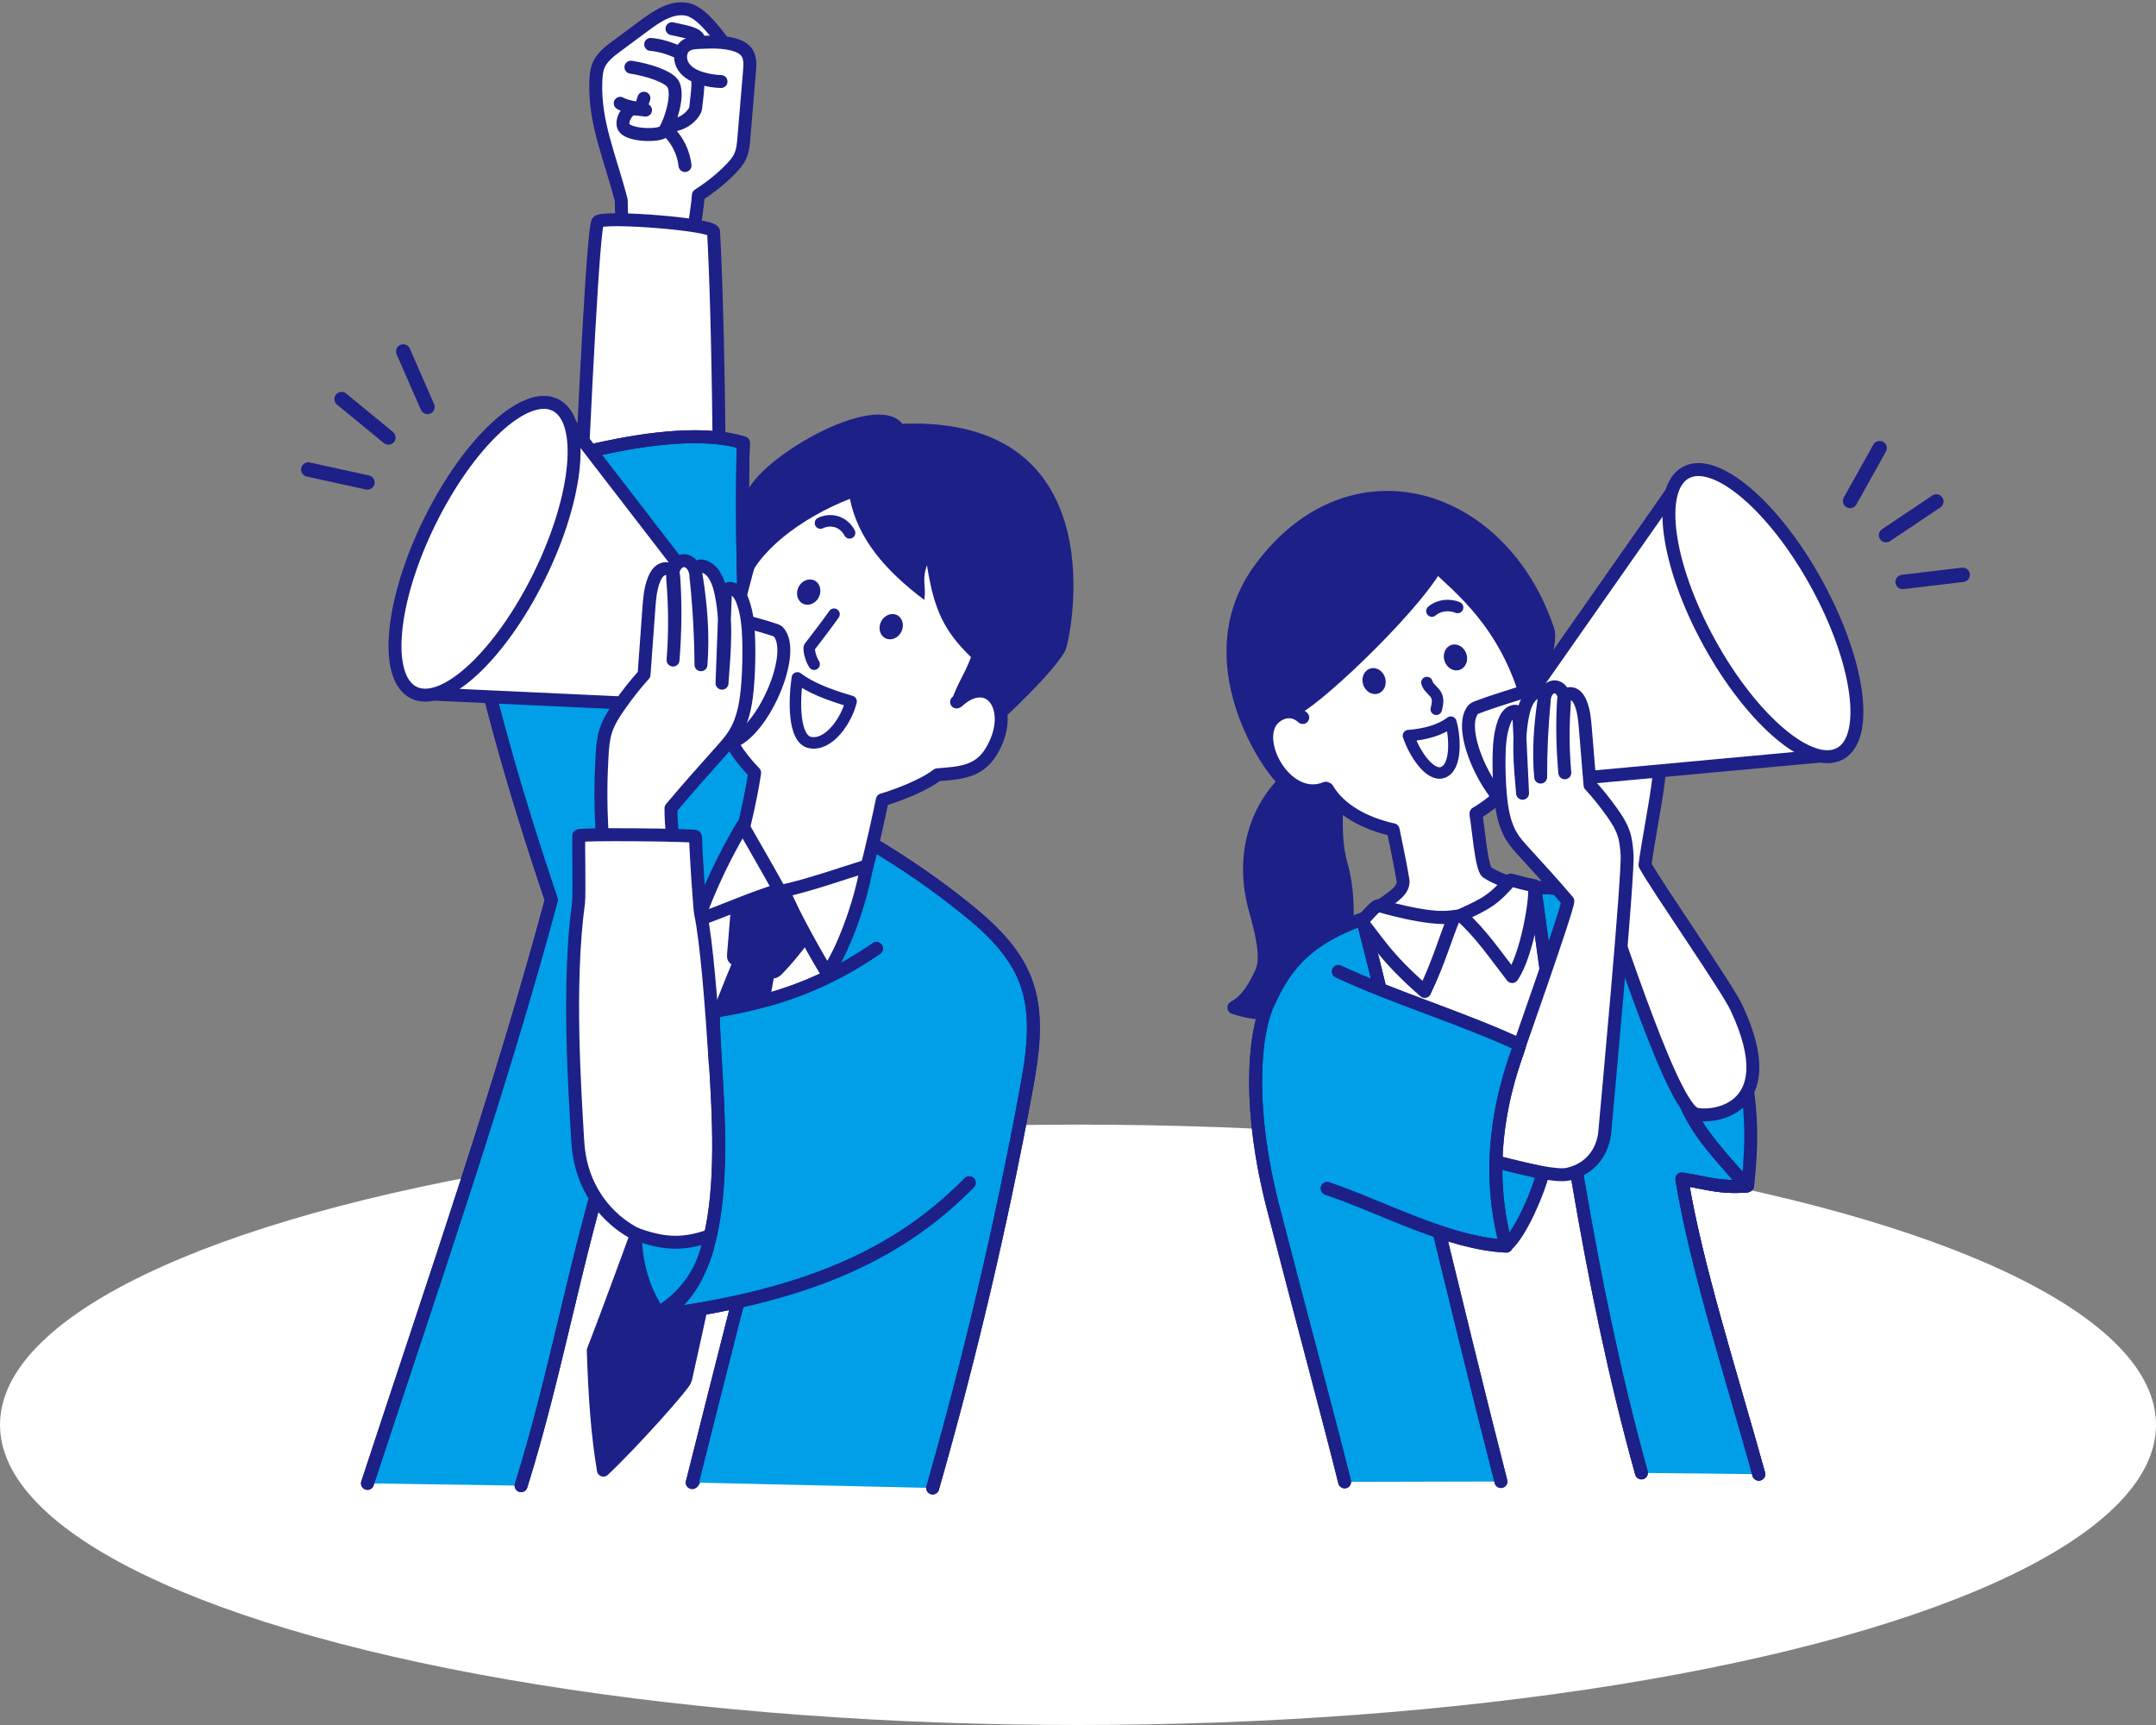 <?xml version="1.0" encoding="UTF-8"?>
<svg id="_レイヤー_2" data-name="レイヤー 2" xmlns="http://www.w3.org/2000/svg" viewBox="0 0 1500 1200">
  <rect x="0" y="0" width="1500" height="1200" fill="#808080" stroke="none"/>
  <defs>
    <style>
      .cls-1, .cls-2, .cls-3, .cls-4, .cls-5, .cls-6 {
        stroke: #1d2087;
        stroke-linecap: round;
        stroke-linejoin: round;
      }

      .cls-1, .cls-7 {
        fill: #fff;
      }

      .cls-1, .cls-3, .cls-4, .cls-5 {
        stroke-width: 9px;
      }

      .cls-8, .cls-3 {
        fill: #1d2087;
      }

      .cls-2 {
        stroke-width: 8px;
      }

      .cls-2, .cls-9, .cls-5, .cls-6 {
        fill: none;
      }

      .cls-4 {
        fill: #009fe8;
      }

      .cls-6 {
        stroke-width: 10px;
      }
    </style>
  </defs>
  <g id="_レイヤー_1-2" data-name="レイヤー 1">
    <rect class="cls-9" width="1500" height="1200"/>
    <ellipse class="cls-7" cx="750" cy="991.17" rx="750" ry="208.83"/>
    <g>
      <g>
        <path class="cls-4" d="M1113.54,627.63c34.34,16.74,47.34,52.64,81.11,59.22-56.2,64.54-9.86,102.01,20.34,138.26-18.99,1.35-27.43-2.26-44.88-4.97,9.52,59.45,35.12,138.8,53.53,205.39"/>
        <path class="cls-7" d="M1147.01,1027.51c-2.42-14.51-26.37-301.95-50.02-403.38-51.36,11.14-90.23,11.94-145.68,18.7,12.89,117.64,79.27,386.73,83.27,386.31"/>
        <path class="cls-3" d="M900.71,537.41c-28.52,23.35-37.32,59.46-27.51,94.99,3.35,12.13,9.41,33.26,4.47,43.81-4.74,10.11-9.53,19.21-19.26,24.7,46.93,16.04,73.31-21.26,74.96-29.29,6-29.3,4.53-53.04-.09-69.59-4.62-16.55-3.29-28.14-3.58-45.49-11.12-4.71-20.64-13.12-28.99-19.12Z"/>
        <path class="cls-7" d="M999.66,394.51c11.79,9.8,22.85,35.77,51.17,42.55,6.84,19.49,16.74,53.66,11.32,78.25-4.52,20.49-17.26,41.34-36.95,48.41,3.06,13.55,1.67,28.61,7.44,41.69,3.9,1.62,9.41,6.96,16.93,7.36-.17,12.68-44.77,41.52-89.54,16.24,12-8.99,11.76-7.96,16.63-15.54-3.53-13.36-3.24-21.72-7.37-34.66-19.73-3.05-35.05-17.53-48.03-31.66-52.57,1.84-46.48-53.78-25.43-49.38-3.58-2.53,2.98.72,4.6-4.17,14.17-5.33,89.89-82.08,99.23-99.09Z"/>
        <path class="cls-3" d="M899.38,493.5c9.03.1,81.37-67.12,100.23-99.86,14.18,14.16,48.64,39.49,63.46,95.37,5.97-13.73,17.11-41.08,13.84-50.83-32.25-96.02-137.21-128.13-200.2-42.49-46.9,63.78,7.14,140.13,16.37,147.09-25.48-28.91-12.11-53.6,6.3-49.28Z"/>
        <path class="cls-5" d="M1050.77,439.53c6.59,20.31,11.18,42.83,11.34,58.28.26,25.11-3.32,49.09-35.19,68.01"/>
        <path class="cls-5" d="M923.47,548.8c8.71,14.8,26.5,24.2,45.77,28.43,2.44,12.44,4.5,20.99,6.83,34.92,1.37,8.2-10.06,13.62-20.21,21.14,15.41,4.63,40.9,6.25,56.08,4.29,17.62-2.27,36.83-5.99,43.89-19.33-2.55-4.08-13.47-6.18-21.27-11.42-3.92-2.63-6.19-32.52-7.6-39.6"/>
        <path class="cls-1" d="M959.25,630.01c-3.35.34-8.96,8.82-12.31,10.88,10.81,12.46,16.13,24.31,44.29,48.82,10.15-21.26,13.75-35.6,20.46-51.74-18.96,2.39-51.61-8.04-52.45-7.96Z"/>
        <path class="cls-1" d="M1016.26,636.74c14.17,12.67,23.79,27.16,35.81,42.61,10.13-14.53,16.87-53.81,15.53-63.19-7.75-1.51-9.13-2.07-16.54-3.99-11.26,13.01-16.37,16.32-34.8,24.58Z"/>
        <path class="cls-4" d="M1044.26,1030.61c-29.32-113.85-78.4-322.36-96.28-391.27-43.08,14.95-55.76,37.29-65.43,58.05-10.77,23.11-14.25,74.98,3.17,142.48,24.97,96.75,36.47,137.86,49.78,191"/>
        <path class="cls-4" d="M1196.45,696.79c26.44,54.84,22.37,98.98,19.5,128.09-10.47-7.48-30.68-29.23-37.16-40.35-37.93-65.14-18.03-61.37,17.65-87.74Z"/>
        <path class="cls-5" d="M1044.26,1030.61c-29.32-113.85-78.4-322.36-96.28-391.27-43.08,14.95-55.76,37.29-65.43,58.05-10.77,23.11-14.25,74.98,3.17,142.48,24.97,96.75,36.47,137.86,49.78,191"/>
        <path class="cls-4" d="M1142,1024.64c-36.82-132.17-55.56-271.3-74.21-407.24,19.32-.15,33.68,3.44,45.75,7.52,32.59,11.02,47.34,55.34,81.11,61.92-56.2,64.54-9.86,102.01,20.34,138.26-18.99,1.35-27.43-2.26-44.88-4.97,9.52,59.45,35.12,138.8,53.53,205.39"/>
        <path class="cls-5" d="M1142,1024.64c-36.82-132.17-55.56-271.3-74.21-407.24,19.32-.15,33.68,3.44,45.75,7.52,32.59,11.02,47.34,55.34,81.11,61.92-56.2,64.54-9.86,102.01,20.34,138.26-18.99,1.35-27.43-2.26-44.88-4.97,9.52,59.45,35.12,138.8,53.53,205.39"/>
        <path class="cls-1" d="M1207.99,700.76c-6.64-14.08-55.78-84.63-63.52-99.07,2.09-15.84,6.89-39.78,8.98-55.62.5-3.77,1-7.61.31-11.35-.71-3.85-2.62-7.36-4.58-10.75-6.72-11.62-14.26-22.77-22.55-33.33-2.32-2.96-4.81-5.96-8.17-7.64s-7.86-1.69-10.52.98c8.7,13.67,18.52,26.63,29.32,38.71-9.2-11.62-18.4-23.24-27.6-34.86-1.34-1.69-2.88-3.51-5.02-3.84-3.41-.52-6.19,3.34-5.94,6.78.25,3.44,2.49,6.38,4.64,9.08,6.77,8.51,13.53,17.03,20.3,25.54-8.8-10.19-17.61-20.39-26.41-30.58-2.13-2.47-5.2-5.2-8.23-3.97-1.34,7.62,3.03,15.09,8.17,20.87,5.14,5.78,11.32,10.83,14.9,17.69-7.47-11.78-16.81-22.37-27.56-31.26-3.53-2.92-9.55-5.33-11.98-1.45-1.48,2.35-.31,5.42.97,7.89,4.79,9.28,10.81,17.93,17.86,25.63,2,2.19,9.97,12.37,10.37,15.31.43,3.08-13.65,18.1,7.34,61.84,9.06,18.87,51.33,157.15,69.7,167.2,6.52,3.57,65.1,2.29,29.21-73.79Z"/>
        <path class="cls-5" d="M922.35,548.31c-25.64,10.71-48.84-28.09-38.58-45.53,3.51-5.96,13.74-11.74,22.59-3.64"/>
        <path class="cls-2" d="M992.75,474.82c.91,3.77,5.19,5.78,6.75,9.33,1.27,2.88.53,6.2-.23,9.25"/>
        <path class="cls-2" d="M996.24,425.08c4.7-4.08,11.99-4.92,17.86-2.49"/>
        <path class="cls-2" d="M1009.38,502.37c-7.34,5.57-18.14,8.55-29.47,9.37,4.07,12.34,14.81,28.36,23.55,25.71,10.59-3.21,8.68-26.27,5.92-35.08Z"/>
        <ellipse class="cls-8" cx="1012.61" cy="457.36" rx="7.99" ry="9.13" transform="translate(-92.73 344.34) rotate(-18.47)"/>
        <ellipse class="cls-8" cx="956.02" cy="473.74" rx="7.99" ry="9.13" transform="translate(-96.56 299.16) rotate(-16.94)"/>
        <path class="cls-1" d="M1067.48,478.87l102.93-146.9,107.18,192.97-175.89,16.21c-.38.06-30.73,27.47-34.72,28.08-23.49,3.59-56.26-60.31-41.75-75.97,1.86-2.01,41.94-14.04,42.24-14.38Z"/>
        <ellipse class="cls-1" cx="1226.5" cy="426.47" rx="42.58" ry="111.52" transform="translate(-53.77 643.46) rotate(-28.79)"/>
        <path class="cls-1" d="M966.2,788.58c45.81,11.06,109.75,31.69,124.71,28.24,18.63-4.29,24.71-19.32,25.58-29.31,1.23-14.11,16.54-178.58,15.51-193.12-.35-4.88-.79-9.81-2.32-14.47-1.77-5.4-4.92-10.23-8.21-14.87-4.68-6.59-9.72-12.91-15.23-18.9-1.09-13.22-2.19-26.45-3.28-39.67-.5-6.04-1.03-12.2-3.42-17.77-.94-2.2-2.27-4.37-4.36-5.53-2.09-1.16-5.1-.92-6.46,1.04-.79,1.14-.9,2.6-.98,3.98-.9,15.9-.59,31.87.95,49.4-1.37-15.33-1.52-30.77-.46-46.13.2-2.88.43-5.85-.51-8.58-.94-2.73-3.39-5.17-6.27-5.11-2.38.05-4.47,1.78-5.61,3.86-1.14,2.08-1.52,4.49-1.85,6.85-2.38,16.81-3.68,33.87-2.11,52.1-.06-17.78.78-35.57,2.51-53.27.23-2.38,0-5.5-2.3-6.14-.71-.2-1.47-.08-2.18.12-5.82,1.65-8.65,8.17-10.04,14.05-4.22,17.9-2.27,36.6-.58,56.48-.83-17.62-1.67-35.24-2.5-52.86-.07-1.5-.31-3.28-1.66-3.95-.67-.34-1.47-.29-2.2-.11-3.39.86-5.38,4.35-6.56,7.65-2.73,7.61-3.29,15.81-3.43,23.89-.15,8.6.14,17.21.87,25.78.89,10.5,2.57,21.3,8.2,30.21,2.37,3.75,5.38,7.04,8.37,10.32,10.24,11.22,20.47,22.43,30.42,34.1.08,5.25-36.65,108.97-39.46,117.14-14.98-8.47-37.89-16.46-61.79-26.86"/>
        <path class="cls-4" d="M1073.38,816.02c-2.19,10.68-15.18,42.12-25.39,50.5-8.83-7.4-9.79-43.9-9.78-59.18,10.05,3.02,27.47,6.83,35.17,8.68Z"/>
        <path class="cls-4" d="M931.16,675.83c39.28,18.31,86.66,32.56,125.94,50.87,1.88.87-30.26,64.96-9.16,140.18-40.45-1.9-86.19-27.16-124.55-40.13"/>
        <path class="cls-5" d="M931.16,675.83c39.28,18.31,86.66,32.56,125.94,50.87,1.88.87-30.26,64.96-9.16,140.18-40.45-1.9-86.19-27.16-124.55-40.13"/>
        <g>
          <path class="cls-6" d="M1307.71,311.73l-20.54,36.77,20.54-36.77Z"/>
          <path class="cls-6" d="M1347.19,348.85l-35,23.44,35-23.44Z"/>
          <path class="cls-6" d="M1365.52,399.85l-41.82,5,41.82-5Z"/>
        </g>
      </g>
      <g>
        <g>
          <path class="cls-7" d="M485.58,138.65c.15-.76.3-1.54.69-2.22.38-.66.96-1.17,1.53-1.68,5.67-5.02,21.13-17.43,28.55-25.99,2.4-19.33,4.4-38.7,6.39-58.07.61-5.88.77-12.86-3.92-16.47-3.74-2.88-7.89-2.07-12.26-3.83-4.69-1.89-7.6-7.41-10.68-11.42-5.26-6.84-12.09-14.05-20.72-13.98-20.24.17-53.22,33.05-56,37.5-1.76,2.83-3.7,10.77-4.3,14.05-2.64,14.64.99,31.49,4.81,45.87,4.16,15.65,12.66,26.16,12.57,41.12-.64,4.63,1.22,22.8.06,27.33,7.49,1.53,45.13.28,51.99.02-.46-.29.29-26.99,1.3-32.24Z"/>
          <path class="cls-5" d="M502.58,28.7c-5.82-7.64-15.45-20.62-24.91-22.28-10.63-1.87-20.65,4.91-29.32,11.33-6.43,4.77-12.86,9.53-19.29,14.3-5,3.71-10.22,7.69-12.63,13.43-1.57,3.74-1.78,7.89-1.91,11.94-.89,28.38,9.91,51.65,17.7,81.92.11,4.74.21,9.48.32,14.21"/>
          <path class="cls-5" d="M438.94,46.74c13.09,2,25.25,6.57,28.71,10.82,6.09,7.49-2.68,31-5.8,33.93-3.52,3.31-23.75,2.92-27.62-2.66-1.76-2.53-.48-6.73,1.25-9.28,3.25-4.79,4.86-3.99,13.63-2.96"/>
          <path class="cls-5" d="M446.27,74.23c.45-2.01,1.03-3.99,1.73-5.92"/>
          <path class="cls-5" d="M431.51,71.85c2.11,1.35,6.47,2.46,10.14,3.13"/>
          <path class="cls-5" d="M501.64,56.72c-4.36-.13-8.7-.81-12.9-2.01-5.08-1.45-10.2-3.87-13.16-8.25s-2.95-11.07,1.18-14.37c2.74-2.18,6.49-2.44,9.99-2.59,7.86-.34,15.86-.6,23.47,1.41,3.64.96,7.34,2.6,9.44,5.73,2.43,3.63,2.16,8.37,1.8,12.72-1.3,15.51-2.6,31.02-3.9,46.52-.37,4.39-.76,8.89-2.61,12.9-1.57,3.41-4.11,6.28-6.74,8.97-6.28,6.41-13.28,12.12-22.31,17.96-.42,6.6-2.01,14.59-2.6,22.11"/>
          <path class="cls-5" d="M464.97,91.3c6.44,6.32,10.62,14.89,11.63,23.86"/>
          <path class="cls-5" d="M468.22,87.11c9.89-1.48,15.5-9.08,15.78-11.96.54-5.47,2.43-17.72,1.12-21.16"/>
          <path class="cls-5" d="M473.42,36.82c-7.61-3.17-13.09-5.21-20.72-5.94"/>
          <path class="cls-5" d="M486.32,28.36c.32-5.38-11.91-6.74-18.79-8.39"/>
        </g>
        <path class="cls-1" d="M362.53,1032.93c11.93-115.65,10.75-271.39,29.03-403.42,1-7.22,18.27-471.14,24.47-475.39,5.61-3.84,80.11,1.85,80.41,6.99,1.45,25.13,3.03,74.57,3.72,138.27.45,41.5,6.17,84.12,9.22,125.51,3.58,48.63,89.52,196.3,100.2,214.71,54.33,93.6-127.11,392.58-127.81,391.82"/>
        <path class="cls-4" d="M481.63,1031.34c39.46-156.84,76.69-307.61,125.75-444.01,21.83,12.95,42.77,27.39,62.63,43.2,17.68,14.07,35.09,30.04,43.29,51.08,9.54,24.47,5.23,51.9.44,77.72-17.22,92.89-38.86,184.96-64.84,275.79"/>
        <path class="cls-5" d="M481.63,1031.34c39.46-156.84,76.69-307.61,125.75-444.01,21.83,12.95,42.77,27.39,62.63,43.2,17.68,14.07,35.09,30.04,43.29,51.08,9.54,24.47,5.23,51.9.44,77.72-17.22,92.89-38.86,184.96-64.84,275.79"/>
        <path class="cls-4" d="M362.54,1033.51c24.26-77.41,37.71-157.53,61.97-234.94,24.09-76.85,60.44-149.66,93.41-223.81,3.9-8.78,13.66-12.63,9.27-38.74-9.63-57.3-11.86-169.9-10.01-227.98-52.09-15.77-151.31,16.04-202.13,35.53,9.18,97.17,43.69,208.87,68.54,282.45-35.17,130.62-79.07,257.27-127.94,405.89"/>
        <path class="cls-5" d="M362.54,1033.51c24.26-77.41,37.71-157.53,61.97-234.94,24.09-76.85,60.44-149.66,93.41-223.81,3.9-8.78,13.66-12.63,9.27-38.74-9.63-57.3-11.86-169.9-10.01-227.98-52.09-15.77-151.31,16.04-202.13,35.53,9.18,97.17,43.69,208.87,68.54,282.45-35.17,130.62-79.07,257.27-127.94,405.89"/>
        <path class="cls-7" d="M627.64,323.29c19.47,48.44,20.84,101.39,62.11,133.36-4.84,6.52-9.36,13.38-12.77,20.75,37.77.85,22.22,63.03-27.63,63.17-7.56,8.53-28.23,13.5-35.16,17.61-3.68,16.81-6.32,27.95-11.83,50.79-68.16,53.47-88.5-24.34-88.5-24.34,0,0,9.89-24.89,11.97-44.21-7.8-12.75-22.77-25.69-24.41-40.55-1.86-16.83,15.62-107.32,18.2-113.37,6.55-15.37,94-59.46,108.02-63.22Z"/>
        <path class="cls-8" d="M675.57,457.16c-18.51-18.05-25.8-32.62-30.65-64-3.8,10.92-.38,14.38-1.85,24.17-27.29-20.51-46.21-42.68-51.77-70.31-34.12,13.36-65.62,37.2-72.77,61.73-2.19-21.59-2.29-45.42.33-63.31,3.38-23.05,89.31-75.15,108.95-50.64,151.71-5.61,116.31,151.97,113.49,157.48-2.4,4.69-10.53,17.21-44.36,48.85-1.92-6.32-11.59-20.13-18.14-21.02-6.55-.89-13.47,2.34-17.01,7.93,5.17-14.58,8.48-17.14,13.78-30.88Z"/>
        <path class="cls-5" d="M665.52,488.33l.65-.28c22.73-20.85,41.03,6.2,23.29,35.02-8.51,13.84-21.06,14.67-37.26,15.9-9.6,7.43-27.52,14.25-38.34,17.45-6.04,29.23-11.62,50.6-12.23,52.37-1.65,4.73-23.48,23.85-59.19,12.78-22.47-6.97-27.11-37.71-27.11-37.71,0,0,6.97-26.9,9.7-46.31-10.73-10.97-20.29-25.22-22.93-37.79s3.25-55.19,24.71-128.03"/>
        <path class="cls-1" d="M602.76,602.52c-19.41,5.99-37.68,12.61-57.48,17.14,6.1,16.4,26.43,51.33,30.12,57.24,13.12-17.75,25.66-58.26,27.36-74.38Z"/>
        <path class="cls-1" d="M542.12,619.06c-8.63-15.65-16.66-29.22-25.44-44.78-12.47,20.82-22.92,42.85-31.17,65.67,18.81-6.47,36.93-14.97,56.61-20.89Z"/>
        <path class="cls-3" d="M512.85,633.53c-.84,10.24-1.68,20.49-2.53,30.73-.06.79-.11,1.66.38,2.28.28.37.71.59,1.13.81,7.29,3.72,15.03,6.58,22.99,8.49,1.26.3,2.6.58,3.83.15.99-.35,1.77-1.13,2.5-1.89,6.54-6.76,12.56-14.02,18.01-21.69l-14.65-30.59-31.64,11.72Z"/>
        <path class="cls-3" d="M514.91,668.09c-29.61,70.5-74.2,198.98-102.16,271.38,1.07,31.52,2.68,56.83,7.06,83.25,21.36-20.21,56.29-59.54,57.09-63.06,16.01-70.8,44.56-207.71,58.3-287.38-7.9-.57-12.98-3.32-20.28-4.19Z"/>
        <path class="cls-2" d="M580.26,427.28c-6.33,8.86-10.17,13.76-17.03,22.75-.8,1.04.37,7.75,3.19,12.02"/>
        <path class="cls-2" d="M592.14,487.93c-16.08-4.71-28.35-9.51-37.4-16.35-2.32,15.89-2.82,42.63,8.85,44.97,13.01,2.6,25.36-15.37,28.55-28.62Z"/>
        <path class="cls-2" d="M591.09,370.7c-4.38-8.19-13.16-10.2-20.27-6.84"/>
        <ellipse class="cls-8" cx="620.04" cy="435.92" rx="9.01" ry="7.89" transform="translate(-46.98 795.87) rotate(-63.46)"/>
        <ellipse class="cls-8" cx="562.62" cy="411.87" rx="9.01" ry="7.89" transform="translate(-57.22 731.2) rotate(-63.46)"/>
        <path class="cls-1" d="M498.35,426.79l-109.53-142.05-98.26,197.66,176.45,8.16c.39.04,31.95,26.04,35.96,26.46,23.63,2.51,53.44-62.81,38.24-77.8-1.95-1.92-42.54-12.11-42.86-12.44Z"/>
        <ellipse class="cls-1" cx="337.1" cy="381.71" rx="111.52" ry="42.58" transform="translate(-154.16 515.86) rotate(-63.82)"/>
        <path class="cls-1" d="M418.69,575.72c-.88-16.81-.81-33.67.21-50.47.34-5.64.8-11.34,2.51-16.73,1.98-6.26,5.56-11.88,9.31-17.26,5.33-7.66,11.08-15.03,17.37-22,1.11-15.28,2.22-30.57,3.33-45.85.51-6.98,1.05-14.11,3.74-20.57,1.06-2.55,2.57-5.08,4.97-6.44s5.88-1.13,7.47,1.13c.92,1.3,1.07,2.99,1.18,4.58,1.23,18.35,1.04,36.8-.52,57.07,1.41-17.72,1.4-35.55,0-53.28-.26-3.32-.57-6.75.48-9.91s3.85-6.01,7.18-5.97c2.75.03,5.18,2,6.52,4.39,1.35,2.39,1.8,5.17,2.22,7.89,2.94,19.38,4.65,39.08,3.03,60.14-.14-20.54-1.31-41.07-3.52-61.5-.3-2.74-.07-6.36,2.58-7.12.82-.24,1.69-.11,2.51.11,6.74,1.84,10.08,9.33,11.75,16.11,5.08,20.62,3.04,42.25,1.32,65.22.76-20.36,1.52-40.72,2.28-61.08.06-1.73.32-3.79,1.87-4.58.77-.4,1.7-.36,2.54-.15,3.93.95,6.26,4.96,7.67,8.75,3.24,8.75,3.98,18.22,4.23,27.55.27,9.93.04,19.88-.7,29.78-.91,12.14-2.72,24.63-9.12,34.99-2.7,4.36-6.13,8.2-9.54,12.02-11.69,13.07-23.38,26.15-34.74,39.73-.03,6.07.33,12.13,1.07,18.15"/>
        <path class="cls-1" d="M622.61,807.19c-42.02,27.63-82.35,37.42-137.92,56.64-28.71,9.93-79.6-15-82.72-69.7-1.98-34.83-7.23-108.95.52-166.09.71-5.27-.08-41.7.17-46.64.07-1.36,81.25-.61,81.27.55.15,11.43,2.89,50.66,3.5,53.5,3.98,18.57,7.65,63.37,10.11,104.03,23.96-7.98,46.42-22.14,67.8-35.04"/>
        <path class="cls-4" d="M609.78,659.82c-35.88,24.61-70.54,37.02-113.52,43.75-.2,50.89,21.35,178.73-36.64,211.26,107.89-14.29,168.75-45.43,214.71-92.03"/>
        <path class="cls-5" d="M609.78,659.82c-35.88,24.61-70.54,37.02-113.52,43.75-.2,50.89,21.35,178.73-36.64,211.26,107.89-14.29,168.75-45.43,214.71-92.03"/>
        <path class="cls-4" d="M458.17,913.26c-11.14-16.89-15.51-33.97-16.31-54.95,16.84,5.89,30.55,9,51.99,1.29-3.3,23.04-16.19,41.84-35.69,53.65Z"/>
        <g>
          <path class="cls-6" d="M280.53,244.5l16.89,38.59-16.89-38.59Z"/>
          <path class="cls-6" d="M237.65,277.63l32.57,26.71-32.57-26.71Z"/>
          <path class="cls-6" d="M214.48,326.62l41.15,9.01-41.15-9.01Z"/>
        </g>
      </g>
    </g>
  </g>
</svg>